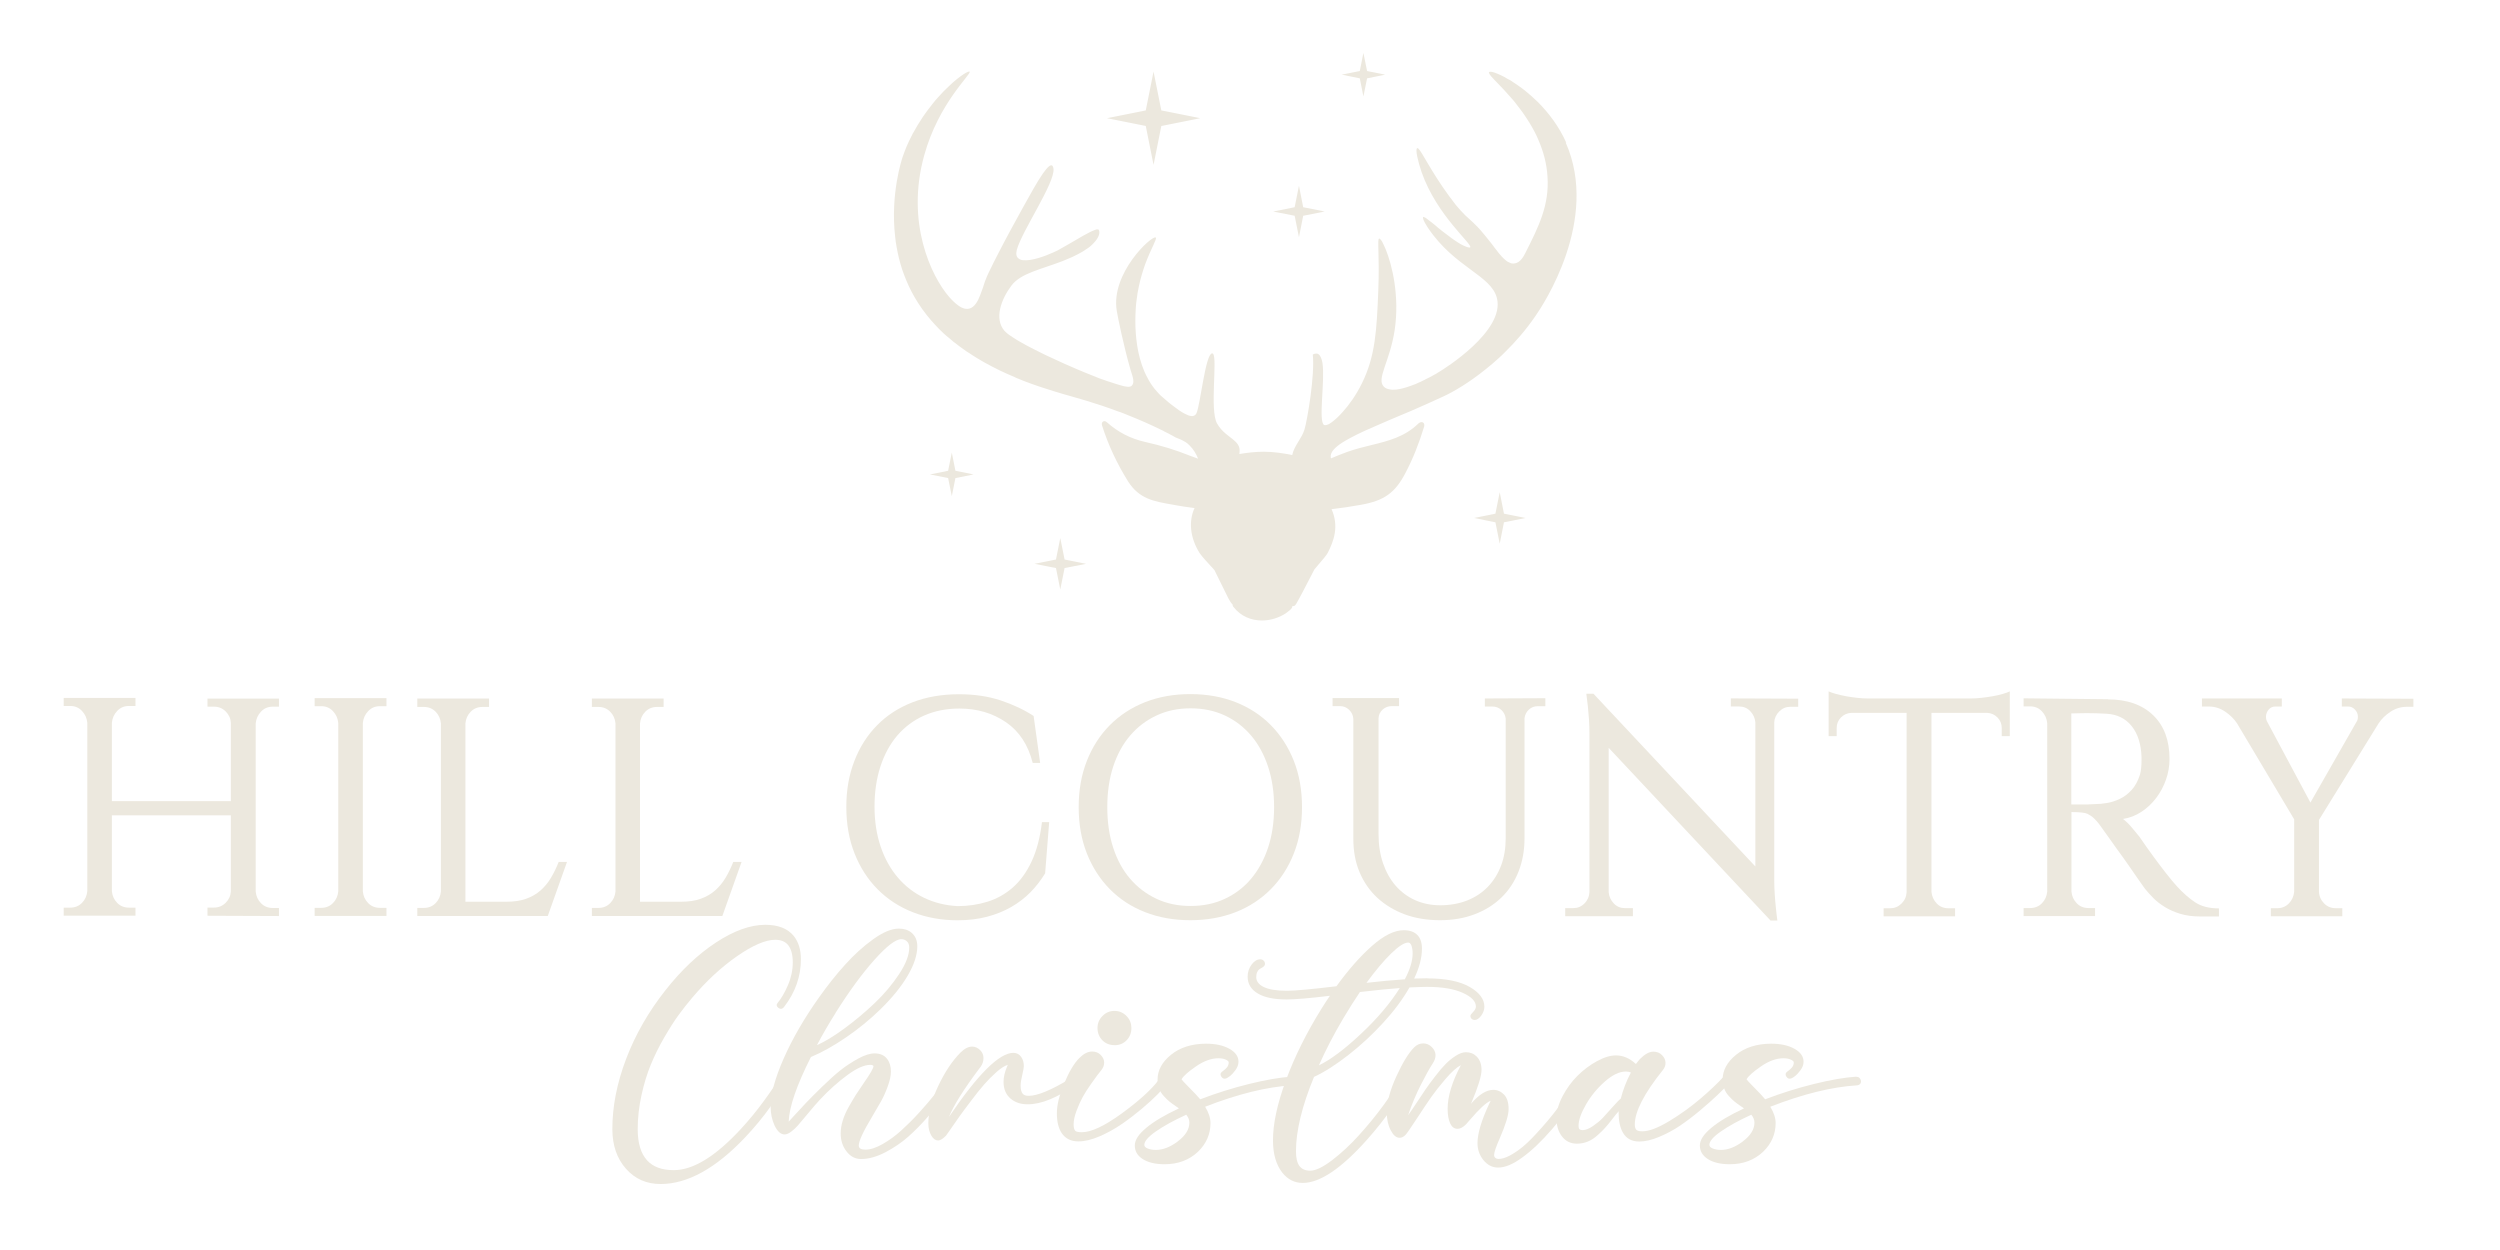 <?xml version="1.0" encoding="UTF-8"?>
<svg id="Layer_1" data-name="Layer 1" xmlns="http://www.w3.org/2000/svg" version="1.1" viewBox="0 0 360 180">
  <defs>
    <style>
      .cls-1 {
        fill: #ece8de;
        stroke-width: 0px;
      }
    </style>
  </defs>
  <g>
    <path class="cls-1" d="M29.88,131.85v-1.16h.94c.66,0,1.21-.23,1.68-.69.46-.46.71-1.01.74-1.63v-10.96h-17.13v10.92c.06.66.31,1.22.76,1.68.45.46,1.01.69,1.7.69h.94v1.16h-10.34v-1.16h.94c.69,0,1.25-.23,1.7-.69.45-.46.7-1.02.76-1.68v-24.25c-.06-.66-.31-1.22-.76-1.7s-1.01-.72-1.7-.72h-.94v-1.16h10.34v1.16h-.94c-.69,0-1.25.24-1.7.72s-.7,1.04-.76,1.7v11.28h17.13v-11.28c-.03-.63-.28-1.17-.74-1.63-.46-.46-1.02-.69-1.68-.69h-.94v-1.16h10.29v1.16h-.89c-.69,0-1.25.24-1.7.72s-.7,1.04-.76,1.7v24.2c.06.66.31,1.22.76,1.68.45.46,1.01.69,1.7.69h.89v1.16l-10.29-.04Z"/>
    <path class="cls-1" d="M55.65,131.89h-10.34v-1.16h.94c.69,0,1.25-.23,1.7-.69.45-.46.7-1.02.76-1.68v-24.25c-.06-.66-.31-1.22-.76-1.7-.45-.48-1.01-.72-1.7-.72h-.94v-1.16h10.34v1.16h-.94c-.69,0-1.25.24-1.7.72s-.7,1.04-.76,1.7v24.25c.06.66.31,1.22.76,1.68.45.46,1.01.69,1.7.69h.94v1.16Z"/>
    <path class="cls-1" d="M81.65,124.11l-2.77,7.79h-18.79v-1.16h.94c.69,0,1.25-.23,1.7-.69.45-.46.7-1.02.76-1.68v-24.2c-.06-.66-.31-1.22-.76-1.68-.45-.46-1.01-.69-1.7-.69h-.94v-1.21h10.33v1.21h-.94c-.69,0-1.25.23-1.7.69-.45.46-.7,1.02-.76,1.68v25.68h5.91c1.1,0,2.05-.14,2.84-.43.79-.28,1.48-.68,2.06-1.19.58-.51,1.08-1.11,1.5-1.81.42-.7.79-1.47,1.12-2.3h1.21Z"/>
    <path class="cls-1" d="M106.79,124.11l-2.77,7.79h-18.79v-1.16h.94c.69,0,1.25-.23,1.7-.69.45-.46.7-1.02.76-1.68v-24.2c-.06-.66-.31-1.22-.76-1.68-.45-.46-1.01-.69-1.7-.69h-.94v-1.21h10.33v1.21h-.94c-.69,0-1.25.23-1.7.69-.45.46-.7,1.02-.76,1.68v25.68h5.91c1.1,0,2.05-.14,2.84-.43.79-.28,1.48-.68,2.06-1.19.58-.51,1.08-1.11,1.5-1.81.42-.7.79-1.47,1.12-2.3h1.21Z"/>
    <path class="cls-1" d="M151.08,118.38l-.58,7.38c-.6.98-1.3,1.89-2.1,2.71-.81.82-1.73,1.53-2.77,2.13-1.04.6-2.21,1.07-3.49,1.41-1.28.34-2.7.51-4.25.51-2.33,0-4.47-.39-6.44-1.16-1.97-.77-3.66-1.88-5.08-3.31s-2.52-3.15-3.31-5.14-1.19-4.23-1.19-6.71.39-4.62,1.16-6.62c.77-2,1.86-3.71,3.27-5.14,1.4-1.43,3.1-2.53,5.1-3.31,2-.77,4.23-1.16,6.71-1.16,2.21,0,4.21.3,5.99.89,1.79.6,3.37,1.34,4.74,2.24l.94,6.76h-1.07c-.66-2.6-1.94-4.55-3.85-5.86-1.91-1.31-4.15-1.97-6.71-1.97-1.88,0-3.57.34-5.08,1.01-1.51.67-2.79,1.63-3.85,2.86-1.06,1.24-1.87,2.73-2.44,4.47-.57,1.75-.85,3.68-.85,5.79s.3,4.04.89,5.77,1.42,3.21,2.48,4.45,2.32,2.21,3.78,2.91,3.07,1.1,4.83,1.19c1.49,0,2.91-.21,4.27-.63,1.36-.42,2.57-1.1,3.65-2.04,1.07-.94,1.98-2.18,2.71-3.74.73-1.55,1.23-3.44,1.5-5.68h1.03Z"/>
    <path class="cls-1" d="M171.41,99.95c2.38,0,4.56.39,6.52,1.16,1.97.78,3.66,1.88,5.07,3.31s2.52,3.15,3.31,5.14c.79,2,1.18,4.22,1.18,6.67s-.39,4.67-1.18,6.67-1.89,3.71-3.31,5.14-3.1,2.54-5.07,3.31-4.14,1.16-6.52,1.16-4.56-.39-6.52-1.16c-1.97-.77-3.66-1.88-5.07-3.31s-2.52-3.15-3.31-5.14c-.79-2-1.18-4.22-1.18-6.67s.39-4.67,1.18-6.67c.79-2,1.89-3.71,3.31-5.14s3.11-2.53,5.07-3.31c1.97-.77,4.14-1.16,6.52-1.16ZM171.44,130.46c1.82,0,3.47-.34,4.94-1.03s2.74-1.65,3.78-2.89,1.86-2.73,2.44-4.47c.58-1.74.87-3.69.87-5.84s-.29-4.09-.87-5.84c-.58-1.74-1.39-3.24-2.44-4.47s-2.3-2.2-3.78-2.89c-1.48-.69-3.12-1.03-4.94-1.03s-3.42.34-4.9,1.03c-1.48.69-2.74,1.65-3.8,2.89-1.06,1.24-1.87,2.73-2.44,4.47-.57,1.75-.85,3.69-.85,5.84s.28,4.09.85,5.84c.57,1.75,1.38,3.24,2.44,4.47,1.06,1.24,2.33,2.2,3.8,2.89s3.11,1.03,4.9,1.03Z"/>
    <path class="cls-1" d="M222.53,100.53v1.16h-1.07c-.51,0-.94.16-1.3.49-.36.33-.57.75-.63,1.25v17.27c0,1.76-.29,3.37-.87,4.83-.58,1.46-1.41,2.71-2.48,3.74s-2.36,1.83-3.85,2.39c-1.49.57-3.15.85-4.97.85s-3.58-.28-5.1-.85c-1.52-.57-2.83-1.37-3.94-2.39-1.1-1.03-1.95-2.26-2.55-3.69-.6-1.43-.89-3.03-.89-4.79v-17.27c-.03-.51-.23-.94-.6-1.3-.37-.36-.81-.54-1.32-.54h-1.07v-1.16h9.57v1.16h-1.03c-.51,0-.95.16-1.32.49-.37.33-.58.75-.6,1.25v16.69c0,1.55.22,2.95.65,4.21.43,1.25,1.04,2.33,1.81,3.22.78.89,1.71,1.59,2.8,2.08s2.3.74,3.65.74,2.68-.23,3.85-.69c1.16-.46,2.16-1.12,2.98-1.97.82-.85,1.45-1.86,1.9-3.04.45-1.18.67-2.5.67-3.96v-17.22c-.06-.51-.27-.92-.63-1.25-.36-.33-.79-.49-1.3-.49h-1.07v-1.16l8.72-.04Z"/>
    <path class="cls-1" d="M258.94,100.62v1.16h-1.16c-.6,0-1.12.22-1.57.67s-.69.97-.72,1.57v22.64c0,.69.02,1.38.07,2.08.04.7.1,1.33.16,1.9.06.66.14,1.3.22,1.92h-.98l-23.31-24.87v20.8c.06.63.31,1.16.74,1.61s.96.67,1.59.67h1.16v1.16h-9.75v-1.16h1.16c.63,0,1.16-.22,1.61-.67s.69-1,.72-1.65v-22.73c0-.75-.02-1.47-.07-2.17s-.1-1.32-.16-1.86l-.22-1.79h1.03l23.31,24.87v-20.76c-.06-.63-.31-1.16-.74-1.61s-.98-.67-1.63-.67h-1.16v-1.16l9.71.04Z"/>
    <path class="cls-1" d="M283.82,100.58c.45,0,.95-.03,1.5-.09.55-.06,1.09-.14,1.61-.23s1.01-.2,1.45-.33.79-.25,1.03-.37v6.44h-1.16v-1.16c0-.6-.2-1.1-.61-1.52s-.91-.64-1.51-.67h-8v25.77c.06.66.31,1.21.76,1.68s1.01.69,1.7.69h.94v1.16h-10.29v-1.16h.94c.63,0,1.17-.22,1.63-.67s.71-1,.74-1.65v-25.82h-7.95c-.6.03-1.1.25-1.51.67s-.61.92-.61,1.52v1.16h-1.16v-6.44c.27.12.63.25,1.07.37s.93.23,1.45.33c.52.09,1.06.17,1.61.23.55.06,1.05.09,1.5.09h14.85Z"/>
    <path class="cls-1" d="M303.53,100.71c2.77,0,4.94.76,6.52,2.28,1.58,1.52,2.36,3.62,2.36,6.31,0,1.01-.17,2.01-.51,2.97-.34.97-.81,1.85-1.41,2.64s-1.3,1.45-2.12,1.99-1.7.88-2.65,1.03c.42.33.84.73,1.24,1.21s.78.92,1.11,1.34c.69,1.01,1.37,1.98,2.06,2.91.57.77,1.16,1.57,1.79,2.37s1.15,1.43,1.57,1.88c.87.95,1.74,1.72,2.62,2.3.88.58,2.02.87,3.42.87v1.16h-2.77c-1.04,0-1.98-.13-2.8-.38-.82-.25-1.55-.57-2.19-.96-.64-.39-1.19-.81-1.65-1.27-.46-.46-.87-.92-1.23-1.36-.06-.09-.19-.28-.4-.56-.21-.28-.46-.63-.74-1.05-.28-.42-.6-.87-.94-1.36-.34-.49-.69-.99-1.05-1.5-.66-.89-1.33-1.83-2.01-2.8-.69-.97-1.15-1.63-1.41-1.97-.25-.34-.52-.65-.81-.92-.28-.27-.6-.48-.94-.65-.34-.16-1.11-.25-2.3-.25v11.45c.06.66.31,1.21.76,1.68s1.01.69,1.7.69h.94v1.16h-10.29v-1.16h.94c.69,0,1.25-.23,1.7-.69s.7-1.02.76-1.68v-24.25c-.06-.66-.31-1.22-.76-1.7s-1.01-.72-1.7-.72h-.94v-1.16l12.15.13ZM300.77,115.83c.27,0,.57-.02.89-.04.54,0,1.12-.05,1.75-.16.63-.1,1.24-.31,1.86-.6s1.17-.72,1.68-1.27.91-1.29,1.21-2.22c.15-.54.22-1.24.22-2.1v-.4c-.06-1.88-.53-3.37-1.41-4.47-.88-1.1-2.08-1.7-3.6-1.79-.51-.03-1.01-.05-1.5-.07s-.96-.02-1.41-.02c-.42,0-.79,0-1.12.02-.33.02-.61.02-.85.02h-.22v13.11h2.5Z"/>
    <path class="cls-1" d="M347.53,100.62v1.16h-.94c-.87,0-1.65.24-2.37.72-.72.48-1.28,1.03-1.7,1.66l-8.59,13.91v10.34c.03.66.28,1.21.74,1.68s1.02.69,1.68.69h.94v1.16h-10.29v-1.16h.94c.66,0,1.21-.23,1.66-.69s.7-1.02.76-1.68v-10.43l-8.23-13.82c-.42-.63-.98-1.19-1.7-1.68-.72-.49-1.51-.74-2.37-.74h-.98v-1.16h11.5v1.16h-.94c-.39,0-.71.15-.96.45-.25.3-.38.64-.38,1.03,0,.27.06.51.18.72l6.22,11.63,6.67-11.68.04-.04c.09-.18.13-.39.13-.63,0-.39-.14-.73-.42-1.03-.28-.3-.6-.45-.96-.45h-.94v-1.16l10.33.04Z"/>
  </g>
  <g>
    <path class="cls-1" d="M112.95,155.11c.33.18.41.43.26.75-.36.71-1.08,1.84-2.18,3.39-1.1,1.55-2.34,3.06-3.72,4.52-4.23,4.47-8.28,6.71-12.15,6.73h-.02c-2.04,0-3.7-.73-5-2.2-1.3-1.47-1.95-3.36-1.96-5.67-.01-3.26.65-6.64,1.98-10.14,1.33-3.5,3.22-6.8,5.67-9.9,2.27-2.89,4.7-5.18,7.27-6.87,2.57-1.69,4.93-2.54,7.09-2.55h.02c1.85,0,3.22.54,4.1,1.62.68.87,1.02,1.97,1.02,3.31.01,2.48-.79,4.78-2.41,6.88l-.08.1c-.24.25-.49.26-.77.04-.26-.21-.3-.44-.1-.69.51-.6,1.01-1.45,1.48-2.53.47-1.08.71-2.19.71-3.32s-.24-2.01-.73-2.56c-.41-.46-1.01-.69-1.79-.69-1.41,0-3.24.79-5.5,2.36-2.26,1.57-4.41,3.56-6.45,5.97-.68.8-1.34,1.64-1.97,2.5s-1.32,1.95-2.07,3.24c-.75,1.29-1.39,2.6-1.93,3.9-.54,1.31-.99,2.78-1.35,4.43-.36,1.64-.54,3.27-.54,4.87,0,2.01.45,3.51,1.36,4.5.85.93,2.12,1.4,3.81,1.4h.04c2.77,0,5.99-1.97,9.64-5.92,1.21-1.31,2.33-2.68,3.37-4.11s1.75-2.49,2.13-3.19c.08-.14.2-.23.36-.25s.3.01.41.09Z"/>
    <path class="cls-1" d="M136.95,155.45c.29.21.34.48.16.81l-.02.04c-.37.55-.79,1.15-1.26,1.81-.47.65-1.2,1.53-2.17,2.65-.97,1.12-1.94,2.1-2.89,2.94-.95.84-2.05,1.58-3.28,2.23-1.24.64-2.4.97-3.49.97-.87,0-1.58-.39-2.15-1.16-.53-.71-.79-1.55-.79-2.52,0-.59.09-1.21.29-1.84.19-.64.48-1.31.88-2.01s.73-1.27,1.01-1.71c.28-.44.66-1,1.14-1.7.93-1.33,1.4-2.14,1.4-2.44,0-.04-.04-.08-.12-.12-.08-.04-.19-.06-.34-.06-.87,0-1.97.49-3.3,1.47-1.33.98-2.65,2.15-3.93,3.52-.39.41-1.06,1.18-2.01,2.33-.53.63-.93,1.1-1.2,1.42-.28.32-.59.61-.95.88-.36.27-.67.4-.95.4-.55,0-1.03-.43-1.44-1.28-.38-.83-.57-1.73-.57-2.7,0-1.8.63-4.13,1.89-6.98,1.26-2.85,2.95-5.77,5.07-8.76,1.22-1.72,2.47-3.3,3.76-4.72,1.28-1.43,2.63-2.65,4.05-3.67,1.42-1.02,2.65-1.53,3.69-1.53h.02c.74,0,1.34.2,1.81.59.55.47.83,1.12.83,1.95,0,1.25-.46,2.66-1.38,4.23s-2.23,3.19-3.94,4.86c-1.51,1.47-3.16,2.82-4.95,4.04-1.79,1.22-3.47,2.16-5.05,2.82-2.06,4.09-3.13,7.19-3.2,9.31.16-.18.36-.4.59-.65.77-.84,1.41-1.53,1.9-2.05s1.26-1.29,2.3-2.31c1.04-1.01,1.94-1.82,2.71-2.43.77-.6,1.61-1.15,2.52-1.65.91-.49,1.69-.74,2.34-.74.8,0,1.41.26,1.81.79.37.47.55,1.09.55,1.83,0,.6-.16,1.33-.47,2.17s-.63,1.54-.94,2.09c-.31.55-.75,1.31-1.33,2.29-1.26,2.09-1.89,3.46-1.89,4.1,0,.39.32.59.95.59.72,0,1.55-.27,2.48-.8.93-.53,1.83-1.18,2.68-1.95.85-.77,1.72-1.63,2.59-2.59.87-.96,1.61-1.82,2.2-2.57.59-.75,1.1-1.44,1.52-2.04.12-.14.26-.23.43-.25s.32.02.43.11ZM120.32,145.88c-.96,1.51-1.85,3.05-2.68,4.62,1.12-.49,2.43-1.28,3.94-2.39,1.51-1.11,2.96-2.32,4.36-3.65s2.57-2.73,3.54-4.2c.97-1.47,1.45-2.74,1.45-3.81,0-.4-.11-.69-.34-.9-.22-.2-.49-.31-.79-.31-.82,0-2.11.99-3.88,2.97s-3.64,4.53-5.61,7.66Z"/>
    <path class="cls-1" d="M155.07,155.41c.18.29.14.54-.12.75-2.68,1.91-5,2.86-6.96,2.86h-.02c-.97,0-1.77-.26-2.41-.79-.7-.58-1.05-1.39-1.05-2.44,0-.67.17-1.41.51-2.21.04-.08.07-.16.1-.24-.43.12-.97.46-1.61,1.02-.64.57-1.23,1.16-1.78,1.79s-1.19,1.42-1.92,2.4c-.74.97-1.28,1.7-1.63,2.19-.35.49-.78,1.1-1.29,1.85-.43.62-.66.93-.67.95-.46.46-.83.69-1.12.69-.38,0-.7-.22-.97-.67-.3-.49-.45-1.09-.45-1.81,0-1.58.48-3.37,1.43-5.38.95-2.01,2.02-3.61,3.19-4.79.58-.58,1.14-.87,1.7-.87.42,0,.81.18,1.16.53.3.3.46.68.46,1.12,0,.45-.13.87-.42,1.28l-.16.2c-2.26,3.01-3.72,5.34-4.38,6.98,4.15-6.14,7.24-9.21,9.27-9.21.47,0,.85.2,1.12.59.25.35.38.79.38,1.32,0,.2-.07.61-.22,1.24-.16.66-.24,1.18-.24,1.58,0,.54.1.93.3,1.16.16.2.45.3.87.3,1.25,0,3.23-.82,5.94-2.46.03-.03.06-.05.11-.07s.08-.04.09-.05c.33-.17.59-.1.79.2Z"/>
    <path class="cls-1" d="M167.73,155.37c.13.09.21.22.25.37.03.16,0,.32-.09.49-.21.3-.61.76-1.2,1.36-.59.6-1.35,1.3-2.28,2.08-.93.78-1.89,1.52-2.9,2.21-1.01.69-2.07,1.28-3.19,1.76s-2.13.72-3.03.72h-.02c-1.05,0-1.85-.4-2.39-1.2-.46-.7-.69-1.64-.69-2.84s.35-2.64,1.06-4.32c.7-1.68,1.43-2.9,2.18-3.65.62-.62,1.23-.93,1.83-.93h.02c.49,0,.89.16,1.22.49.33.33.5.7.5,1.1,0,.41-.15.8-.48,1.18-.21.26-.37.47-.49.62s-.43.58-.93,1.29-.9,1.34-1.2,1.89c-.3.55-.6,1.21-.88,1.96-.28.76-.42,1.41-.42,1.96,0,.47.09.79.26.95.16.12.47.18.93.18,1.34,0,3.24-.89,5.71-2.68,2.46-1.79,4.26-3.41,5.37-4.87.28-.32.57-.36.87-.14ZM160.49,150.5c-.7,0-1.28-.23-1.74-.69s-.71-1.07-.71-1.78c0-.67.24-1.25.72-1.73.48-.49,1.05-.73,1.73-.73s1.28.26,1.76.77c.45.47.67,1.04.67,1.7,0,.7-.23,1.28-.69,1.76-.46.47-1.03.71-1.72.71h-.02Z"/>
    <path class="cls-1" d="M185.95,155.07c.2-.01.36.05.47.18.12.13.18.28.2.43.02.14-.03.28-.13.4s-.25.19-.45.21c-3.63.22-7.8,1.25-12.5,3.08.51.84.77,1.62.77,2.35,0,1.59-.6,2.97-1.79,4.12-1.28,1.21-2.88,1.81-4.81,1.81h-.02c-1.34,0-2.4-.26-3.18-.77-.74-.49-1.1-1.13-1.1-1.93s.55-1.62,1.65-2.54c1.1-.92,2.67-1.85,4.7-2.8-.04-.04-.11-.09-.21-.16-.1-.06-.16-.1-.19-.12-.42-.29-.75-.53-.98-.72-.23-.19-.5-.45-.8-.78-.3-.33-.53-.69-.67-1.09-.14-.39-.22-.83-.22-1.3,0-1.31.64-2.5,1.93-3.55s2.96-1.58,5.01-1.6h.02c1.37,0,2.49.24,3.37.73.88.49,1.32,1.11,1.32,1.87,0,.41-.15.81-.43,1.2-.29.39-.54.67-.76.84-.22.16-.38.27-.48.32-.34.16-.61.09-.81-.22-.17-.28-.14-.51.1-.69.33-.24.57-.45.73-.65s.24-.43.24-.71c0-.13-.14-.26-.41-.39-.28-.13-.63-.2-1.06-.2-1.03,0-2.11.39-3.24,1.17s-1.83,1.4-2.08,1.86c.09.14.4.48.93,1.01.84.84,1.43,1.47,1.76,1.87,2.3-.88,4.65-1.62,7.04-2.21s4.42-.94,6.09-1.05ZM169.57,164.38c1.13-.84,1.7-1.75,1.7-2.72,0-.4-.15-.77-.45-1.14-1.81.83-3.27,1.63-4.38,2.41-1.1.77-1.66,1.42-1.66,1.93,0,.22.17.4.5.53.34.13.72.2,1.15.2h.02c1,0,2.04-.4,3.12-1.2Z"/>
    <path class="cls-1" d="M205.56,140.89c2.62,0,4.63.41,6.06,1.22,1.42.81,2.13,1.77,2.13,2.86,0,.42-.15.85-.45,1.28-.32.42-.63.63-.95.63-.16,0-.3-.05-.43-.16-.12-.12-.18-.26-.18-.43,0-.12.11-.29.34-.51.3-.3.45-.58.45-.83,0-.75-.63-1.41-1.89-1.98-1.26-.57-2.97-.86-5.13-.86h-.06c-.5,0-1.33.03-2.48.08-.99,1.72-2.25,3.42-3.79,5.09-1.53,1.67-3.19,3.21-5,4.63-1.81,1.41-3.46,2.47-4.96,3.16-1.74,4.22-2.6,7.79-2.6,10.71,0,.95.16,1.65.49,2.11.34.46.86.69,1.56.69.77,0,1.82-.5,3.15-1.51,1.32-1.01,2.62-2.21,3.88-3.61,1.27-1.4,2.45-2.84,3.53-4.32s1.84-2.69,2.26-3.64c.14-.36.41-.47.79-.34.37.13.47.41.32.83-.28.72-.96,1.88-2.06,3.46s-2.34,3.15-3.72,4.7c-3.69,4.13-6.76,6.19-9.21,6.19h-.02c-1.17,0-2.15-.49-2.94-1.48-.89-1.14-1.34-2.69-1.34-4.63-.01-2.38.61-5.27,1.86-8.67,1.26-3.4,2.96-6.83,5.12-10.3.43-.7.84-1.32,1.22-1.87-2.96.36-5.04.53-6.23.53-1.8,0-3.18-.28-4.14-.85-.99-.58-1.48-1.39-1.48-2.44,0-.66.2-1.24.59-1.76.38-.49.79-.73,1.22-.73.2,0,.36.06.49.19.13.12.2.29.2.48,0,.21-.17.4-.49.57-.17.09-.3.17-.38.24-.09.07-.17.19-.26.38s-.13.42-.13.7c0,.6.36,1.08,1.06,1.42.75.37,1.87.55,3.37.55,1.16,0,3.53-.22,7.12-.65,1.72-2.38,3.43-4.32,5.13-5.82s3.22-2.25,4.56-2.25c.85,0,1.51.23,1.95.68.45.45.67,1.11.67,1.98,0,1.3-.38,2.74-1.12,4.3.87-.03,1.49-.04,1.87-.04h.06ZM189.92,153.41c1.68-.81,3.7-2.32,6.05-4.53,2.35-2.2,4.22-4.4,5.6-6.6-1.33.09-3.24.28-5.74.57-.77,1.14-1.58,2.42-2.42,3.83-1.34,2.26-2.5,4.5-3.49,6.73ZM202.3,141.01c.75-1.42,1.12-2.66,1.12-3.71,0-.45-.06-.83-.18-1.16-.12-.28-.27-.41-.45-.41-.57,0-1.38.52-2.46,1.57s-2.26,2.46-3.56,4.23c1.95-.22,3.79-.4,5.52-.51Z"/>
    <path class="cls-1" d="M228.22,155.23c.33.22.39.49.18.81-3.44,5.17-6.52,8.72-9.21,10.65-1.31.96-2.46,1.44-3.45,1.44h-.02c-.83,0-1.54-.37-2.13-1.1-.55-.7-.83-1.5-.83-2.41,0-1.38.56-3.27,1.68-5.66.05-.12.13-.27.22-.45-.63.24-1.63,1.16-3,2.76-.32.37-.5.58-.55.63-.43.43-.84.65-1.22.65-.46,0-.81-.25-1.05-.75-.25-.53-.38-1.24-.38-2.13,0-1.8.64-3.9,1.91-6.29-.59.3-1.32.95-2.18,1.95s-1.55,1.88-2.08,2.63c-.53.76-1.22,1.79-2.07,3.09-.92,1.41-1.47,2.2-1.66,2.39-.26.26-.54.4-.83.4-.49,0-.91-.36-1.28-1.07-.38-.72-.57-1.58-.57-2.58,0-1.46.46-3.18,1.37-5.18.91-1.99,1.77-3.39,2.57-4.19.38-.38.81-.57,1.3-.57s.89.18,1.24.53c.68.68.72,1.49.1,2.41-.42.64-.98,1.65-1.68,3.03-.7,1.37-1.31,2.83-1.83,4.37.34-.47.76-1.08,1.24-1.81.52-.8.95-1.44,1.27-1.91.32-.47.78-1.09,1.37-1.86.59-.77,1.1-1.37,1.54-1.81.43-.44.92-.83,1.45-1.17.53-.34,1.02-.51,1.45-.51.62,0,1.13.2,1.54.61.47.47.71,1.12.71,1.93,0,.88-.49,2.47-1.46,4.75,0,.03-.01.05-.04.08s-.04.05-.04.08c1.16-1.35,2.23-2.03,3.23-2.03.59,0,1.11.23,1.55.68.44.45.66,1.15.66,2.1,0,.84-.42,2.23-1.26,4.16-.55,1.25-.83,2.06-.83,2.44,0,.17.06.31.18.41.13.11.28.16.44.16.49,0,1.03-.16,1.65-.49.61-.33,1.2-.73,1.77-1.19.57-.47,1.21-1.07,1.9-1.82.7-.75,1.29-1.42,1.78-2,.49-.58,1.06-1.3,1.7-2.15.64-.85,1.1-1.47,1.38-1.85.28-.39.64-.88,1.05-1.49.18-.26.31-.44.38-.53.22-.3.5-.34.83-.1Z"/>
    <path class="cls-1" d="M249.36,155.23c.05.2.01.37-.12.53-.62.64-1.25,1.28-1.9,1.9s-1.48,1.36-2.5,2.22c-1.01.85-1.99,1.59-2.92,2.22s-1.93,1.16-3,1.61c-1.07.45-2.03.67-2.88.67-1.06,0-1.84-.42-2.33-1.26-.42-.72-.63-1.69-.63-2.9,0-.01,0-.05.01-.1,0-.05,0-.09,0-.1-.28.3-.58.68-.93,1.14-.42.54-.76.96-1.03,1.25-.26.3-.62.65-1.08,1.06-.46.42-.93.72-1.42.92-.49.2-1.01.3-1.56.3-.92,0-1.65-.37-2.19-1.1-.5-.68-.75-1.53-.75-2.54s.29-2.07.87-3.18c.58-1.11,1.29-2.09,2.14-2.94s1.78-1.55,2.8-2.11c1.02-.56,1.94-.84,2.77-.84,1.01,0,1.97.41,2.86,1.24.24-.32.43-.56.59-.73.7-.7,1.34-1.05,1.93-1.05.24,0,.46.04.67.12s.4.2.57.38c.32.32.48.67.5,1.06.02.4-.11.76-.38,1.09-2.7,3.37-4.04,5.98-4.04,7.83,0,.38.08.64.23.78.15.14.43.21.84.21h.02c.95,0,2.22-.48,3.82-1.44s3.09-2.03,4.47-3.2,2.52-2.25,3.43-3.25c.17-.18.38-.26.63-.22.24.04.4.18.49.43ZM233.39,158.21c.32-1.26.8-2.52,1.46-3.77-.2-.09-.44-.14-.73-.14-.92,0-1.93.48-3.03,1.45-1.1.97-2,2.07-2.71,3.3s-1.07,2.26-1.07,3.08c0,.24.05.4.14.48s.24.13.43.13c.44,0,.94-.2,1.51-.59.57-.4,1.04-.78,1.4-1.16s.82-.89,1.37-1.52c.63-.71,1.04-1.13,1.22-1.26Z"/>
    <path class="cls-1" d="M267.32,155.07c.2-.01.36.05.47.18.12.13.18.28.2.43.01.14-.03.28-.13.4s-.25.19-.44.21c-3.63.22-7.8,1.25-12.5,3.08.51.84.77,1.62.77,2.35,0,1.59-.6,2.97-1.79,4.12-1.28,1.21-2.88,1.81-4.81,1.81h-.02c-1.34,0-2.4-.26-3.18-.77-.74-.49-1.11-1.13-1.11-1.93s.55-1.62,1.65-2.54c1.1-.92,2.67-1.85,4.7-2.8-.04-.04-.11-.09-.21-.16-.1-.06-.16-.1-.19-.12-.42-.29-.75-.53-.98-.72-.23-.19-.5-.45-.8-.78-.3-.33-.53-.69-.67-1.09-.14-.39-.22-.83-.22-1.3,0-1.31.64-2.5,1.93-3.55s2.96-1.58,5.01-1.6h.02c1.37,0,2.49.24,3.37.73s1.32,1.11,1.32,1.87c0,.41-.14.81-.43,1.2-.29.39-.54.67-.76.84s-.38.27-.48.32c-.34.16-.61.09-.81-.22-.17-.28-.14-.51.1-.69.33-.24.57-.45.73-.65s.24-.43.24-.71c0-.13-.14-.26-.42-.39-.28-.13-.63-.2-1.06-.2-1.03,0-2.11.39-3.24,1.17s-1.83,1.4-2.08,1.86c.09.14.4.48.93,1.01.84.84,1.43,1.47,1.75,1.87,2.3-.88,4.65-1.62,7.04-2.21s4.42-.94,6.09-1.05ZM250.94,164.38c1.13-.84,1.7-1.75,1.7-2.72,0-.4-.15-.77-.45-1.14-1.81.83-3.27,1.63-4.38,2.41-1.11.77-1.66,1.42-1.66,1.93,0,.22.17.4.5.53.34.13.72.2,1.15.2h.02c1,0,2.04-.4,3.12-1.2Z"/>
  </g>
  <g>
    <path class="cls-1" d="M225.55,20.57c-1.05-2.37-2.55-4.32-4.1-5.88-.62-.61-1.26-1.16-1.87-1.66-.3-.24-.62-.46-.92-.68-.14-.11-.3-.22-.47-.32-.13-.1-.25-.17-.38-.25-.09-.05-.09-.06-.01-.02-.11-.07-.21-.13-.3-.19-.11-.06-.21-.11-.3-.16h-.02c-.1-.06-.19-.11-.29-.17-.1-.06-.19-.11-.27-.16-.36-.19-.7-.35-.98-.46-.13-.06-.23-.08-.32-.13-.08-.03-.16-.05-.22-.07-.35-.11-.57-.11-.67-.04-.02.02-.03.04-.03.07v.02s.05.12.1.22c.03.04.06.08.1.13.02.03.04.06.07.1h.01s.01.02.01.02c0,0,.01.01.02.02.01.01.02.03.03.05.03.02.05.05.08.08.05.06.11.13.17.19.02.03.05.06.08.08,0,.01.01.01.02.02h.01v.02c.15.16.33.35.52.54.56.58,1.28,1.32,2.04,2.21.25.27.51.58.75.92.11.16.25.32.38.49.26.33.51.68.76,1.05.25.35.49.75.73,1.13.24.39.47.8.69,1.22.22.41.43.85.61,1.31.67,1.56,1.15,3.28,1.26,5.17.27,4.12-1.26,7.17-3.2,11.01-.24.49-.72,1.34-1.48,1.47-.16.03-.3.03-.44.02-.03-.01-.07-.02-.1-.03-.03,0-.07-.02-.1-.03l-.17-.08s-.05-.02-.08-.04c-.03-.01-.06-.02-.1-.04-.01-.01-.03-.02-.05-.03-.01-.01-.02-.01-.03-.02h-.01c-.11-.07-.21-.14-.3-.23-.08-.06-.14-.11-.21-.18-.11-.1-.2-.19-.3-.3-.3-.32-.59-.69-.89-1.09-.11-.13-.2-.25-.3-.38v-.02c-.11-.13-.2-.26-.3-.39-.64-.81-1.15-1.44-1.57-1.92-.08-.08-.15-.16-.2-.22v-.02c-.08-.07-.16-.13-.2-.19v-.02c-.08-.07-.13-.11-.19-.18l-.16-.16s0-.01-.02-.01v-.02c-.08-.05-.12-.11-.17-.16-.05-.05-.1-.1-.13-.13-.44-.41-.79-.72-1.19-1.09l-.11-.13s-.02-.03-.03-.03c-.06-.04-.1-.08-.14-.14l-.07-.07-.08-.08h-.01v-.02s-.05-.05-.07-.07c-.03-.03-.06-.06-.1-.1h0c-.07-.07-.11-.14-.17-.2-.05-.06-.11-.11-.16-.18-.25-.27-.51-.59-.79-.98-.1-.13-.2-.27-.3-.41-.02-.01-.03-.02-.03-.03-.08-.1-.16-.2-.23-.3-2.61-3.57-3.88-6.33-4.41-6.82,0-.01-.01-.02-.03-.02-.01,0-.02,0-.03-.02-.01-.02-.01,0-.01-.01-.01,0-.03-.01-.04-.01-.03-.02-.04-.02-.07,0-.3.13.11,1.91.64,3.45,2.2,6.29,7.43,10.44,6.99,10.83-.02.04-.08.04-.11.02-.07,0-.13-.01-.17-.02-.08-.02-.14-.05-.23-.07-.27-.1-.59-.24-.94-.44-.06-.04-.13-.08-.19-.13h-.02c-.08-.06-.17-.11-.27-.18-.05-.03-.11-.06-.16-.1-.07-.04-.13-.08-.2-.14-.24-.16-.49-.33-.73-.53-.13-.08-.24-.18-.36-.27-.23-.16-.44-.32-.65-.49-.2-.18-.41-.33-.61-.49-.11-.1-.21-.18-.3-.27-.2-.16-.39-.32-.56-.45-.18-.13-.35-.27-.49-.37-.04-.03-.08-.07-.11-.1-.02,0-.02-.01-.03-.01-.01-.02-.03-.02-.04-.03-.01-.01-.02-.01-.02-.02-.01,0-.01-.01-.02-.01-.03-.02-.06-.05-.08-.07-.07-.04-.13-.08-.18-.11-.04-.01-.07-.03-.1-.04,0-.02-.01-.02-.03-.02h-.01c-.07-.04-.13-.05-.14-.04-.26.19.7,1.6.7,1.6,3.84,5.71,9.1,6.79,9.91,10.11,1.16,4.71-7.61,10.18-8.36,10.62-.05.02-.1.06-.19.11-.08.07-.2.13-.35.22-.03.01-.07.03-.11.05-.04.02-.08.05-.12.07-.08.04-.16.1-.25.14-.07.05-.14.08-.24.13-.04.02-.08.05-.13.07-.05.02-.08.05-.13.06-.1.04-.18.08-.27.13-.05.02-.1.04-.14.07-.05.03-.08.05-.13.08-.05.03-.11.05-.16.07-.05.03-.11.06-.16.08-.11.05-.21.1-.32.16h-.01c-.11.05-.21.1-.32.14-.11.06-.21.11-.32.15-.16.05-.32.11-.47.17-.01,0-.01.01-.01.01-.26.1-.53.19-.78.27-.35.11-.7.2-1.02.27-.17.03-.33.06-.5.08-.07.01-.14.02-.21.01-.27.03-.53.02-.75-.04-.08-.01-.16-.03-.23-.05-.08-.03-.14-.06-.23-.08-.08-.04-.13-.07-.2-.11-.07-.04-.11-.1-.17-.14-1.13-1.14.84-3.53,1.55-8.15.73-4.89-.37-9.41-1.3-11.66-.02-.04-.04-.07-.05-.11-.04-.08-.07-.16-.1-.23-.11-.23-.2-.41-.27-.57-.03-.06-.06-.11-.08-.16-.03-.05-.06-.08-.08-.13-.06-.08-.11-.13-.14-.19h-.01s-.07-.08-.1-.09v-.02s-.04-.01-.05-.01c-.02,0-.03-.01-.03-.01h-.02c-.32.04.08,2.37-.13,7.55-.23,5.66-.42,9.39-2.36,13.3-.82,1.67-1.83,3.09-2.77,4.12-.13.16-.26.29-.37.4-.13.13-.24.25-.36.36-.08.08-.17.16-.26.24-.06.05-.11.08-.15.13-.1.08-.19.16-.27.22-.03.02-.06.05-.08.06h0c-.06.05-.11.09-.16.12-.06.04-.11.07-.16.1-.06.04-.11.07-.14.1-.26.13-.47.18-.63.16-.02-.01-.05-.01-.07-.02h-.02c-.87-.48.16-6.38-.24-8.95-.11-.62-.29-.97-.47-1.16-.06-.05-.13-.11-.19-.13-.01,0-.02-.01-.02-.01-.05-.02-.07-.02-.1-.03h-.07c-.3-.03-.54.14-.54.14.32,2.96-.79,9.43-1.19,10.77-.37,1.28-1.51,2.37-1.77,3.7-1.28-.27-2.71-.48-4.1-.48-1.19,0-2.39.14-3.51.33.01-.12.02-.2.03-.35.07-.8-.37-1.28-.98-1.78-.08-.07-.16-.13-.25-.19-.04-.04-.08-.07-.13-.1l-.02-.02s-.03-.03-.05-.04c-.11-.08-.22-.17-.33-.26-.1-.07-.18-.14-.27-.22-.45-.38-.89-.85-1.23-1.47-1.05-1.94.08-9.21-.55-9.99-.02-.02-.02-.03-.03-.03,0-.02-.02-.02-.03-.02-.01-.01-.03-.01-.04-.02-.03,0-.04-.02-.07,0-.95.16-1.67,7.41-2.23,8.62-.03.07-.08.13-.11.17-.04.06-.1.08-.16.13-.04.03-.08.06-.13.06-.02.01-.03.01-.05.02-.02.02-.05.02-.08.02-.07.01-.13.01-.19,0-.07-.02-.13-.02-.21-.03-.04-.01-.1-.03-.16-.04-.03,0-.05-.02-.08-.03-.01,0-.03-.01-.04-.02-.02,0-.03-.01-.04-.01-.01-.01-.02-.01-.03-.02,0,0-.02,0-.03-.01-.08-.04-.16-.07-.24-.11-.14-.07-.3-.14-.47-.25-.11-.07-.25-.14-.38-.24-.06-.03-.11-.06-.16-.1-.07-.05-.14-.11-.22-.17-.03-.02-.07-.05-.11-.08-.35-.24-.7-.53-1.07-.81-.32-.27-.63-.54-.94-.81-.22-.18-.42-.37-.6-.58-.18-.2-.37-.41-.54-.62-.4-.51-.75-1.04-1.02-1.59-.32-.57-.58-1.18-.79-1.8-.44-1.27-.68-2.57-.81-3.75-.03-.25-.05-.49-.07-.75-.11-1.37-.07-2.56-.03-3.31,0-.08,0-.16.01-.23.01-.13.02-.24.02-.33.03-.35.05-.7.11-1.04.08-.68.18-1.32.32-1.93.13-.61.27-1.18.43-1.71.16-.54.32-1.04.49-1.51.85-2.28,1.72-3.62,1.52-3.82-.14-.14-.14-.14-.02-.01-.56-.32-6.49,5.14-5.6,10.55.13.82.97,4.99,1.99,8.52.08.24.16.48.22.7.03.1.07.24.11.4.04.17.07.36.07.54,0,.24-.06.47-.23.62v.02s-.11.1-.21.11c-.21.07-.51.04-.89-.04-.4-.1-.91-.24-1.5-.44-.16-.06-.3-.11-.48-.16-.17-.05-.36-.11-.54-.17-.04-.02-.08-.03-.13-.05-.05-.02-.1-.04-.16-.06-.16-.04-.32-.11-.51-.17-.1-.04-.2-.07-.3-.11-.07-.03-.13-.06-.19-.08-.06-.03-.13-.05-.19-.07v-.02h-.02c-.25-.1-.52-.2-.82-.32-.03-.02-.07-.03-.08-.04-.16-.07-.33-.13-.51-.2-.11-.04-.21-.08-.32-.13-.16-.07-.32-.13-.47-.2-.17-.07-.33-.13-.49-.2-1.22-.51-2.52-1.1-3.79-1.7-.39-.18-.78-.35-1.15-.54-.41-.21-.82-.41-1.22-.61-.16-.08-.3-.16-.47-.24-.16-.08-.32-.16-.46-.24-.3-.16-.58-.3-.85-.47-.08-.04-.14-.08-.21-.11-.07-.04-.13-.07-.19-.11-.27-.14-.49-.3-.72-.44-.11-.07-.2-.12-.3-.19-.14-.08-.26-.17-.38-.26h-.01c-.08-.06-.16-.11-.23-.17h-.01s-.06-.05-.08-.07c-.05-.04-.1-.08-.13-.11-.13-.11-.24-.21-.32-.3-1.51-1.75-.48-4.55,1.03-6.55,1.35-1.75,4.18-2.28,7.36-3.5.45-.18.89-.37,1.37-.58.58-.27,1.08-.54,1.5-.78.32-.2.61-.39.86-.57.08-.06.16-.13.23-.18.2-.18.37-.33.51-.49.83-.86.91-1.56.72-1.89,0-.02-.01-.03-.04-.05h-.03s-.06-.02-.11-.02c-.04,0-.08,0-.16.01-.03.01-.05.01-.08.02-.03.01-.05.03-.08.04-.05.01-.08.02-.13.04-.79.29-2.24,1.16-3.57,1.94-.11.07-.24.13-.35.2-.14.08-.27.16-.42.24-.27.16-.54.3-.78.44-.11.07-.24.13-.35.18-.14.07-.3.15-.47.22-1.24.56-3.11,1.23-4.27,1.11-.05,0-.08-.01-.13-.01-.03,0-.07-.01-.1-.02-.01,0-.03-.01-.05-.01-.02-.01-.03-.01-.04-.01h-.03c-.06-.03-.11-.06-.14-.07-.08-.03-.15-.07-.22-.13-.3-.21-.41-.61-.25-1.25.73-2.7,5.52-9.66,5.28-11.66-.02-.2-.08-.35-.14-.42,0-.03-.03-.03-.04-.04-.02-.02-.04-.03-.06-.03-.03-.02-.05-.02-.08-.02-.19,0-.44.22-.73.56-.14.18-.3.39-.48.63-.83,1.2-1.88,3.11-2.79,4.75-1.1,1.99-2.65,4.81-3.82,7.12-.08.17-.17.35-.26.51-.03.06-.06.11-.08.17h-.01c-.07.13-.13.27-.2.4-.04.08-.08.16-.11.24h-.01s-.05.1-.07.16c-.08.16-.16.3-.22.44-.08.19-.18.37-.26.54-.16.35-.3.63-.38.89-.07.17-.16.37-.22.59-.08.22-.14.44-.22.68-.04.11-.08.23-.13.35-.16.48-.35.95-.55,1.37-.43.82-.99,1.4-1.83,1.26-.1-.01-.18-.04-.27-.07-.07-.03-.13-.05-.21-.08h-.01c-.07-.04-.16-.08-.24-.13-.06-.03-.11-.07-.18-.11-.05-.04-.11-.08-.18-.13-.06-.04-.11-.08-.16-.13-.13-.08-.26-.21-.41-.36h-.01c-.21-.2-.44-.43-.67-.7-2.59-2.99-6.26-10.72-3.59-20.37,2.09-7.57,6.81-11.69,6.55-12.06h0s-.04-.02-.07-.02c-.17,0-.59.22-1.19.65-.17.13-.35.27-.54.41-.38.3-.81.68-1.27,1.13-.23.23-.47.45-.72.7-.24.25-.48.51-.73.79-.25.27-.51.57-.75.88-.25.3-.51.64-.75.97-.26.33-.5.7-.75,1.05-.24.36-.49.75-.72,1.13-.21.35-.41.7-.61,1.07-.06.08-.1.14-.13.23-.17.33-.33.68-.51,1.02-.13.27-.25.55-.37.83-.18.46-.37.92-.53,1.4-.13.37-1.8,5.42-1.09,11.54.05.48.11.97.21,1.47.1.54.2,1.06.33,1.59.13.54.29,1.07.46,1.62.19.54.39,1.09.61,1.61.45,1.09,1.01,2.17,1.69,3.23.39.62.82,1.21,1.27,1.78.36.44.72.88,1.11,1.29.21.24.44.47.66.7.21.21.44.42.65.63.02,0,.03.02.04.03.23.21.47.43.73.62.22.2.45.39.69.59.05.04.11.08.16.11.45.36.89.69,1.37,1.02.16.13.32.23.48.33.1.07.19.13.29.18.13.08.27.17.39.26.13.08.26.16.38.24.13.08.26.16.39.24.13.08.25.16.38.22,0,.01.01.01.01.02h.01s.02.01.02.01c.2.11.38.21.57.33.73.4,1.46.78,2.18,1.13.37.17.75.35,1.1.51.32.13.64.27.94.4.11.06.21.11.32.16.11.04.23.08.33.13.24.11.48.2.73.3.38.14.75.29,1.13.42.37.13.73.25,1.09.38.08.03.17.06.25.08.05.01.1.03.14.05.04.01.07.02.1.03.54.18,1.09.36,1.59.51.53.16,1,.3,1.46.44.37.11.72.21,1.06.3.19.06.37.11.54.16.3.08.57.16.85.24.16.04.29.08.42.13.13.04.26.08.39.11,1.61.49,3.09.98,4.42,1.49.19.06.35.11.51.17.13.06.26.1.37.14.11.04.21.08.32.13.11.04.21.08.32.13,1.81.72,3.34,1.4,4.6,2.02.11.05.21.1.3.14.1.05.18.08.27.13.03.02.06.04.08.06.18.08.38.18.55.27.06.03.11.06.16.08.08.04.16.08.23.13.08.04.16.08.22.11.19.1.35.19.51.29.04.02.14.07.27.11.13.05.3.11.49.2.14.07.3.14.46.24.16.08.33.19.49.32.11.1.21.19.32.3.55.54.97,1.26,1.21,1.89-.39-.14-.75-.26-1.18-.43-2.12-.85-4.05-1.44-6.44-1.98-2.12-.48-3.91-1.41-5.48-2.81-.26-.26-.48-.19-.58-.13-.1.06-.26.23-.15.57.9,2.82,2.13,5.45,3.74,8.04,1.61,2.53,3.66,2.88,6.49,3.37l.26.05c.89.16,1.84.31,2.83.43-.89,1.92-.63,4.32.73,6.48.38.55,1.03,1.24,1.54,1.8.26.28.57.61.61.68l.18.37c.38.78,1.24,2.53,1.79,3.63l.1.18c.14.24.3.53.51.73l.02.02c0,.11.02.25.13.35,1.05,1.36,2.57,1.95,4.09,1.95,1.22,0,2.44-.38,3.43-1.03.49-.35.75-.57.89-.78.05-.09.05-.19.08-.28,0,0,0,0,0,0,.04.01.08.02.12.02.21,0,.33-.19.41-.31.58-1,1.36-2.52,1.93-3.63.31-.61.63-1.23.69-1.33.07-.09.28-.35.55-.66.69-.8,1.24-1.45,1.38-1.74.89-1.74,1.64-3.83.55-6.29,1.36-.16,2.75-.36,4.23-.63,3.36-.6,4.93-1.72,6.43-4.62,1.05-2,1.92-4.17,2.67-6.64.02-.1.1-.41-.15-.58-.25-.17-.5,0-.65.11-1.99,1.95-4.35,2.53-6.84,3.14-1.12.27-2.28.56-3.45.98-.81.29-1.57.6-2.31.92-.02-.06-.05-.11-.05-.17-.08-.69.54-1.37,1.68-2.11.24-.16.51-.3.78-.46.13-.08.27-.16.44-.24.3-.16.62-.33.95-.49.35-.17.7-.33,1.08-.51.57-.26,1.16-.52,1.8-.79,1.05-.47,2.18-.94,3.38-1.45.49-.21.97-.41,1.48-.62,1.49-.65,3.05-1.34,4.64-2.08,1.52-.7,3.72-2,6.11-3.93.6-.48,1.21-.99,1.83-1.56.3-.27.61-.56.91-.87,1.53-1.49,3.04-3.23,4.41-5.23,1.08-1.54,9.28-13.87,4.34-24.98Z"/>
    <polygon class="cls-1" points="166.11 10.31 167.23 15.9 172.83 17.02 167.23 18.14 166.11 23.74 164.99 18.14 159.4 17.02 164.99 15.9 166.11 10.31"/>
    <polygon class="cls-1" points="196.33 7.62 196.86 10.23 199.47 10.75 196.86 11.28 196.33 13.89 195.81 11.28 193.2 10.75 195.81 10.23 196.33 7.62"/>
    <polygon class="cls-1" points="137.06 65.18 137.58 67.79 140.19 68.32 137.58 68.84 137.06 71.45 136.53 68.84 133.92 68.32 136.53 67.79 137.06 65.18"/>
    <polygon class="cls-1" points="187.05 26.75 187.66 29.84 190.75 30.46 187.66 31.07 187.05 34.16 186.43 31.07 183.34 30.46 186.43 29.84 187.05 26.75"/>
    <polygon class="cls-1" points="152.68 77.48 153.3 80.57 156.39 81.19 153.3 81.8 152.68 84.89 152.06 81.8 148.97 81.19 152.06 80.57 152.68 77.48"/>
    <polygon class="cls-1" points="215.96 70.88 216.57 73.97 219.66 74.59 216.57 75.21 215.96 78.29 215.34 75.21 212.25 74.59 215.34 73.97 215.96 70.88"/>
  </g>
</svg>